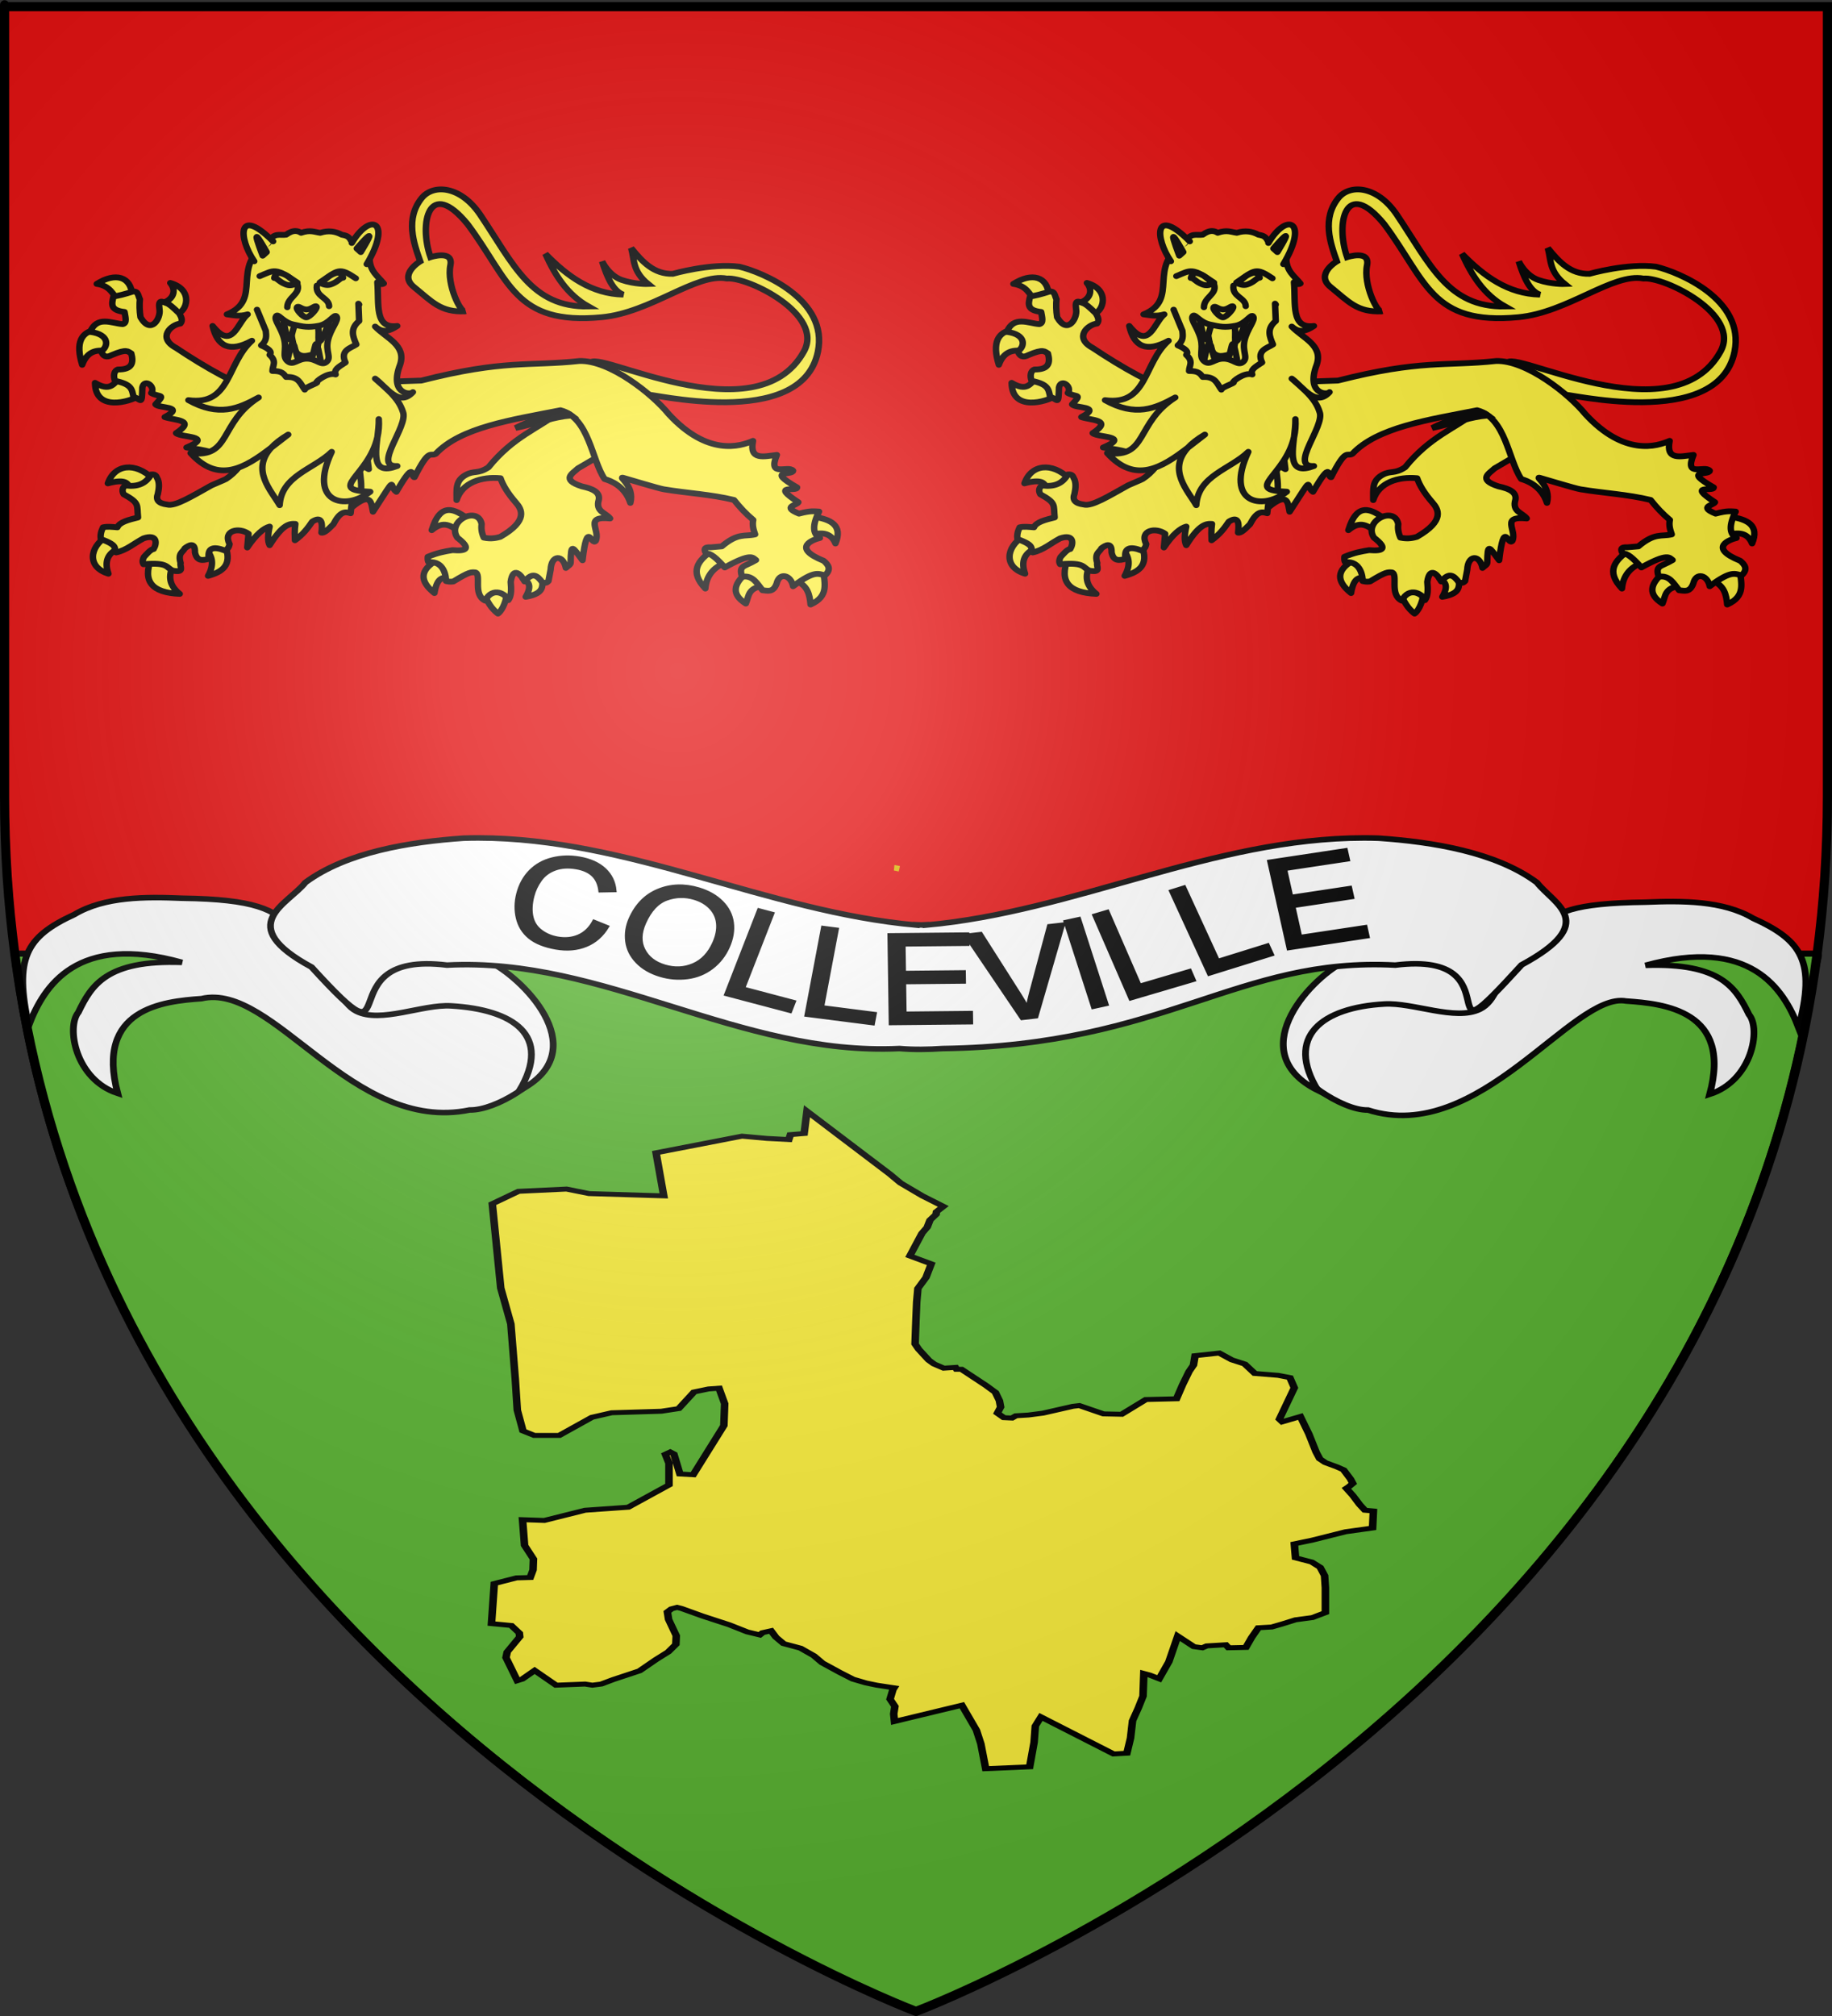 <?xml version="1.0" encoding="UTF-8" standalone="no"?>
<svg
   xmlns:dc="http://purl.org/dc/elements/1.1/"
   xmlns:cc="http://creativecommons.org/ns#"
   xmlns:rdf="http://www.w3.org/1999/02/22-rdf-syntax-ns#"
   xmlns:svg="http://www.w3.org/2000/svg"
   xmlns="http://www.w3.org/2000/svg"
   xmlns:xlink="http://www.w3.org/1999/xlink"
   xmlns:sodipodi="http://sodipodi.sourceforge.net/DTD/sodipodi-0.dtd"
   xmlns:inkscape="http://www.inkscape.org/namespaces/inkscape"
   height="660"
   width="600"
   version="1.0"
   id="svg2"
   sodipodi:version="0.32"
   inkscape:version="0.46"
   sodipodi:docname="0prov.svg"
   sodipodi:docbase="D:\Mes documents\Renaud-Notre Lapin"
   inkscape:export-filename="/Users/olivier/Desktop/Blason Rouge/Blason_Vide_3D.png"
   inkscape:export-xdpi="144"
   inkscape:export-ydpi="144"
   inkscape:output_extension="org.inkscape.output.svg.inkscape">
  <rect width="100%" height="100%" fill="#333333" stroke="none"/>
  <sodipodi:namedview
     inkscape:window-height="712"
     inkscape:window-width="1024"
     inkscape:pageshadow="2"
     inkscape:pageopacity="0.0"
     guidetolerance="10.0"
     gridtolerance="10.0"
     objecttolerance="10.0"
     borderopacity="1.0"
     bordercolor="#666666"
     pagecolor="#ffffff"
     id="base"
     showgrid="false"
     height="660px"
     inkscape:zoom="0.76818149"
     inkscape:cx="300"
     inkscape:cy="329.99986"
     inkscape:window-x="46"
     inkscape:window-y="46"
     inkscape:current-layer="g5065"
     showguides="true"
     inkscape:guide-bbox="true">
    <sodipodi:guide
       orientation="1,0"
       position="300,185.714"
       id="guide11801" />
  </sodipodi:namedview>
  <desc
     id="desc4">Flag of Canton of Valais (Wallis)</desc>
  <defs
     id="defs6">
    <linearGradient
       id="linearGradient2893">
      <stop
         style="stop-color:white;stop-opacity:0.314;"
         offset="0"
         id="stop2895" />
      <stop
         id="stop2897"
         offset="0.19"
         style="stop-color:white;stop-opacity:0.251;" />
      <stop
         style="stop-color:#6b6b6b;stop-opacity:0.125;"
         offset="0.6"
         id="stop2901" />
      <stop
         style="stop-color:black;stop-opacity:0.125;"
         offset="1"
         id="stop2899" />
    </linearGradient>
    <radialGradient
       inkscape:collect="always"
       xlink:href="#linearGradient2893"
       id="radialGradient3163"
       gradientUnits="userSpaceOnUse"
       gradientTransform="matrix(1.353,0,0,1.349,-77.629,-85.747)"
       cx="221.445"
       cy="226.331"
       fx="221.445"
       fy="226.331"
       r="300" />
  </defs>
  <g
     inkscape:groupmode="layer"
     id="layer3"
     inkscape:label="Fond écu"
     style="display:inline">
    <path
       id="path2855"
       style="fill:#e20909;fill-opacity:1;fill-rule:evenodd;stroke:none;stroke-width:1px;stroke-linecap:butt;stroke-linejoin:miter;stroke-opacity:1"
       d="M 300,658.5 C 300,658.5 598.5,546.18 598.5,260.728 C 598.5,-24.723 598.5,2.176 598.5,2.176 L 1.5,2.176 L 1.5,260.728 C 1.5,546.18 300,658.5 300,658.5 z"
       sodipodi:nodetypes="cccccc" />
    <path
       id="path11795"
       style="fill:#5ab532;fill-opacity:1;fill-rule:evenodd;stroke:#000000;stroke-width:2;stroke-linecap:butt;stroke-linejoin:miter;stroke-miterlimit:4;stroke-dasharray:none;stroke-opacity:1;display:inline"
       d="M 299.35,658.665 C 299.35,658.665 544.126,566.56 590.364,337.194 C 595.187,313.271 596.447,312.207 595.324,312.207 L 4.498,312.207 C 24.538,474.736 156.308,595.498 299.35,658.665 z"
       sodipodi:nodetypes="csccc" />
    <g
       id="Layer_x0020_1"
       transform="translate(-123.765,-47.355)">
      <g
         id="g3971"
         transform="matrix(-1,0,0,1,94.988,-55.976)">
        <g
           id="g23099"
           transform="matrix(0.83,-0.107,9.8584212e-2,0.903,-356.325,-13.032)" />
      </g>
    </g>
    <g
       id="g3051"
       transform="matrix(0.503,0,0,0.328,140.016,14.798)"
       style="fill:#fcef3c">
      <g
         style="stroke:#000000;stroke-width:3.96;stroke-miterlimit:4;stroke-dasharray:none;stroke-opacity:1;fill:#fcef3c"
         transform="matrix(1.554,0,0,1.554,31.111,-25.812)"
         id="g2239">
        <g
           style="stroke:#000000;stroke-width:3.96;stroke-miterlimit:4;stroke-dasharray:none;stroke-opacity:1;fill:#fcef3c"
           id="g3084"
           transform="translate(123.41,-8.296)" />
        <g
           style="stroke:#000000;stroke-width:4.675;stroke-miterlimit:4;stroke-dasharray:none;stroke-opacity:1;fill:#fcef3c"
           id="g11092"
           transform="matrix(0.847,0,0,0.847,-203.979,-19.528)">
          <g
             id="g3905"
             transform="matrix(0.791,0,0,1.093,-127.621,104.348)"
             style="stroke-width:4.024;stroke:#000000;stroke-opacity:1;stroke-miterlimit:4;stroke-dasharray:none">
            <path
               d="M 467.945,188.603 C 467.536,186.052 595.435,222.74 609.032,149.413 C 617.876,101.724 563.088,76.733 544.427,71.823 C 520.911,68.353 489.639,78.309 489.639,78.309 C 474.04,78.828 464.498,67.267 455.395,54.832 C 458.147,65.581 456.302,75.889 469.318,87.625 C 469.318,87.625 458.403,88.079 447.588,83.911 C 436.772,79.744 431.452,66.944 431.452,66.944 C 435.621,81.581 440.552,94.139 448.926,97.313 C 422.901,96.715 402.942,80.694 384.791,60.074 C 392.668,79.467 402.558,97.13 420.199,108.136 C 373.316,109.084 358.649,69.766 331.184,24.435 C 314.995,-2.284 292.428,-3.772 283.015,9.159 C 269.39,27.878 276.325,50.038 281.783,66.938 C 281.783,66.938 263.703,78.727 276.597,90.324 C 291.551,103.774 298.565,113.598 318.804,112.597 C 315.151,114.393 303.437,88.264 306.642,70.468 C 309.222,56.141 290.238,63.119 290.238,63.119 C 280.491,32.176 288.912,-9.999 320.692,32.897 C 355.434,84.418 359.261,125.477 431.114,117.931 C 471.923,113.645 508.941,77.238 534.073,82.632 C 551.304,80.855 614.469,115.243 597.5,149.221 C 558.055,228.207 423.314,144.626 421.727,160.207 L 467.945,188.603 z"
               style="fill:#fcef3c;fill-opacity:1;fill-rule:evenodd;stroke:#000000;stroke-width:5.298;stroke-linecap:butt;stroke-linejoin:miter;stroke-miterlimit:4;stroke-dasharray:none;stroke-opacity:1;display:inline"
               id="path2307"
               sodipodi:nodetypes="csccccsccccsscscsccscscc"
               transform="matrix(0.76,0,0,0.76,217.198,42.662)" />
            <g
               id="g3054"
               style="fill:#fcef3c;fill-opacity:1;stroke:#000000;stroke-width:5.298;stroke-linecap:round;stroke-linejoin:round;stroke-miterlimit:4;stroke-dasharray:none;stroke-opacity:1;display:inline"
               transform="matrix(0.76,0,0,0.76,173.892,-37.415)">
              <g
                 id="g8990"
                 style="fill:#fcef3c;fill-opacity:1;stroke:#000000;stroke-width:5.298;stroke-linecap:round;stroke-linejoin:round;stroke-miterlimit:4;stroke-dasharray:none;stroke-opacity:1">
                <g
                   id="g7203"
                   style="fill:#fcef3c;fill-opacity:1;stroke:#000000;stroke-width:5.298;stroke-linecap:round;stroke-linejoin:round;stroke-miterlimit:4;stroke-dasharray:none;stroke-opacity:1">
                  <path
                     id="path7195"
                     style="opacity:1;fill:#fcef3c;fill-opacity:1;fill-rule:nonzero;stroke:#000000;stroke-width:5.298;stroke-linecap:round;stroke-linejoin:round;marker:none;marker-start:none;marker-mid:none;marker-end:none;stroke-miterlimit:4;stroke-dasharray:none;stroke-dashoffset:0;stroke-opacity:1;visibility:visible;display:inline;overflow:visible"
                     d="M 370.348,418.672 C 369.591,418.263 381.143,411.228 378.938,408.118 C 366.772,397.728 355.26,391.918 348.26,417.69 C 358.246,408.397 364.168,414.01 370.348,418.672 z" />
                  <path
                     id="path7197"
                     style="opacity:1;fill:#fcef3c;fill-opacity:1;fill-rule:nonzero;stroke:#000000;stroke-width:5.298;stroke-linecap:round;stroke-linejoin:round;marker:none;marker-start:none;marker-mid:none;marker-end:none;stroke-miterlimit:4;stroke-dasharray:none;stroke-dashoffset:0;stroke-opacity:1;visibility:visible;display:inline;overflow:visible"
                     d="M 363.967,461.867 C 365.595,463.772 361.501,436.469 353.168,444.687 C 337.818,454.143 338.347,464.355 350.469,475.12 C 352.823,459.118 358.425,460.652 363.967,461.867 z" />
                  <path
                     id="path7199"
                     style="opacity:1;fill:#fcef3c;fill-opacity:1;fill-rule:nonzero;stroke:#000000;stroke-width:5.298;stroke-linecap:round;stroke-linejoin:round;marker:none;marker-start:none;marker-mid:none;marker-end:none;stroke-miterlimit:4;stroke-dasharray:none;stroke-dashoffset:0;stroke-opacity:1;visibility:visible;display:inline;overflow:visible"
                     d="M 410.107,474.874 C 411.322,472.072 405.755,469.789 400.337,469.501 C 394.918,469.213 389.648,470.921 391.455,476.101 C 395.331,486.876 399.876,491.412 402.744,493.863 C 404.942,492.269 409.177,485.491 410.107,474.874 z" />
                  <path
                     id="path7201"
                     style="opacity:1;fill:#fcef3c;fill-opacity:1;fill-rule:nonzero;stroke:#000000;stroke-width:5.298;stroke-linecap:round;stroke-linejoin:round;marker:none;marker-start:none;marker-mid:none;marker-end:none;stroke-miterlimit:4;stroke-dasharray:none;stroke-dashoffset:0;stroke-opacity:1;visibility:visible;display:inline;overflow:visible"
                     d="M 439.313,460.149 C 439.963,453.139 419.274,459.9 423.606,462.357 C 427.937,464.815 430.931,468.343 425.569,478.556 C 442.868,475.246 438.663,467.158 439.313,460.149 z" />
                </g>
                <path
                   id="path2770"
                   style="opacity:1;fill:#fcef3c;fill-opacity:1;fill-rule:nonzero;stroke:#000000;stroke-width:5.298;stroke-linecap:round;stroke-linejoin:round;marker:none;marker-start:none;marker-mid:none;marker-end:none;stroke-miterlimit:4;stroke-dasharray:none;stroke-dashoffset:0;stroke-opacity:1;visibility:visible;display:inline;overflow:visible"
                   d="M 492.857,341.648 L 460.714,298.791 L 454.286,309.148 C 435.873,325.064 415.411,332.131 394.906,360.324 C 386.07,366.737 383.185,363 376.306,367.21 C 367.39,372.665 368.814,380.526 368.714,390.218 C 373.286,374.042 389.359,368.634 404.841,370.275 C 406.797,376.663 410.793,384.006 417.5,392.541 C 422.262,398.59 427.944,408.949 404.643,423.791 C 402.038,424.575 397.485,426.047 391.071,424.505 C 389.071,419.495 388.923,415.597 389.286,412.005 C 386.233,395.072 360.284,409.338 369.286,424.505 C 380.704,434.289 377.23,437.082 365.357,435.934 C 359.356,437.016 353.327,438.131 345,442.005 C 344.897,444.013 344.88,445.934 345.714,447.005 C 358.689,445.482 360.094,460.756 360,464.148 C 361.743,464.548 363.407,465.026 366.071,464.505 C 379.303,455.515 380.645,455.996 384.137,456.281 C 389.373,458.182 381.808,476.264 392.143,482.005 C 398.662,468.449 409.687,476.361 411.265,481.598 C 413.916,477.734 413.758,471.464 413.214,464.862 C 415.127,450.204 421.793,458.328 424.643,464.505 C 431.353,455.703 434.929,458.916 439.409,465.576 C 442.602,466.032 442.943,465.544 444.286,464.148 L 446.071,453.791 C 446.647,439.893 456.457,439.874 458.592,452.169 C 460.299,450.322 462.52,449.275 462.546,447.361 C 462.805,428.611 463.941,432.999 472.316,445.179 C 476.364,406.872 479.589,432.75 483.214,427.362 C 487.191,417.795 472.97,404.547 495,407.005 C 491.462,401.678 482.689,400.932 485.714,389.862 C 486.849,382.788 480.287,379.746 471.786,377.719 C 454.078,371.414 464.452,365.755 468.571,361.291 L 483.939,351.311 L 492.857,341.648 z"
                   sodipodi:nodetypes="ccccscccccccccccccccccccccscccccccc" />
              </g>
            </g>
            <g
               id="g9884"
               style="fill:#fcef3c;fill-opacity:1;stroke:#000000;stroke-width:5.298;stroke-linecap:round;stroke-linejoin:round;stroke-miterlimit:4;stroke-dasharray:none;stroke-opacity:1;display:inline"
               transform="matrix(0.76,0,0,0.76,173.892,-37.415)">
              <g
                 id="g8094"
                 style="fill:#fcef3c;fill-opacity:1;stroke:#000000;stroke-width:5.298;stroke-linecap:round;stroke-linejoin:round;stroke-miterlimit:4;stroke-dasharray:none;stroke-opacity:1">
                <path
                   id="path6302"
                   style="opacity:1;fill:#fcef3c;fill-opacity:1;fill-rule:nonzero;stroke:#000000;stroke-width:5.298;stroke-linecap:round;stroke-linejoin:round;marker:none;marker-start:none;marker-mid:none;marker-end:none;stroke-miterlimit:4;stroke-dasharray:none;stroke-dashoffset:0;stroke-opacity:1;visibility:visible;display:inline;overflow:visible"
                   d="M 101.78,203.343 C 102.808,206.164 99.974,206.677 90.562,208.587 C 85.861,202.647 83.903,194.629 72.616,192.879 C 87.845,182.065 100.862,186.073 101.78,203.343 z" />
                <path
                   id="path7189"
                   style="opacity:1;fill:#fcef3c;fill-opacity:1;fill-rule:nonzero;stroke:#000000;stroke-width:5.298;stroke-linecap:round;stroke-linejoin:round;marker:none;marker-start:none;marker-mid:none;marker-end:none;stroke-miterlimit:4;stroke-dasharray:none;stroke-dashoffset:0;stroke-opacity:1;visibility:visible;display:inline;overflow:visible"
                   d="M 137.93,220.613 C 137.964,226.799 126.315,213.598 125.785,210.329 C 133.422,208.926 139.586,200.666 133.088,192.007 C 152.514,198.092 147.004,218.586 137.93,220.613 z" />
                <path
                   id="path7191"
                   style="opacity:1;fill:#fcef3c;fill-opacity:1;fill-rule:nonzero;stroke:#000000;stroke-width:5.298;stroke-linecap:round;stroke-linejoin:round;marker:none;marker-start:none;marker-mid:none;marker-end:none;stroke-miterlimit:4;stroke-dasharray:none;stroke-dashoffset:0;stroke-opacity:1;visibility:visible;display:inline;overflow:visible"
                   d="M 80.254,254.236 C 89.166,255.981 85.051,232.608 72.401,234.602 C 59.75,236.595 54.954,246.443 60.62,266.753 C 64.306,255.433 71.343,252.491 80.254,254.236 z" />
                <path
                   id="path7193"
                   style="opacity:1;fill:#fcef3c;fill-opacity:1;fill-rule:nonzero;stroke:#000000;stroke-width:5.298;stroke-linecap:round;stroke-linejoin:round;marker:none;marker-start:none;marker-mid:none;marker-end:none;stroke-miterlimit:4;stroke-dasharray:none;stroke-dashoffset:0;stroke-opacity:1;visibility:visible;display:inline;overflow:visible"
                   d="M 106.76,295.468 C 106.304,282.981 91.677,270.748 90.808,279.269 C 86.697,284.145 83.401,291.358 71.174,283.196 C 71.377,310.097 100.284,300.154 106.76,295.468 z" />
              </g>
              <path
                 id="path1883"
                 style="opacity:1;fill:#fcef3c;fill-opacity:1;fill-rule:nonzero;stroke:#000000;stroke-width:5.298;stroke-linecap:round;stroke-linejoin:round;marker:none;marker-start:none;marker-mid:none;marker-end:none;stroke-miterlimit:4;stroke-dasharray:none;stroke-dashoffset:0;stroke-opacity:1;visibility:visible;display:inline;overflow:visible"
                 d="M 201.273,362.933 L 217.94,304.597 L 207.586,292.727 C 186.454,284.174 163.058,269.963 137.886,251.311 C 122.017,241.865 133.83,229.965 141.421,229.088 C 143.568,226.275 142.286,223.227 140.411,219.744 C 135.261,214.183 132.264,211.252 129.805,210.4 C 126.722,209.417 122.824,205.914 124.249,216.461 C 125.348,223.921 117.356,239.973 108.591,223.279 C 107.752,217.558 107.682,211.343 108.086,206.864 C 106.634,204.108 107.017,199.516 102.53,199.793 C 95.392,202.362 90.14,203.79 86.368,204.339 C 84.894,211.026 83.311,216.964 95.459,218.481 C 96.184,223.239 97.727,228.699 93.944,229.593 C 84.795,228.897 72.983,221.674 67.175,236.664 C 83.614,238.987 82.124,250.372 76.267,254.342 C 77.782,259.224 80.644,260.403 84.853,257.877 C 97.647,251.806 98.181,254.679 101.015,256.362 C 103.106,264.832 101.862,271.237 89.904,271.009 C 87.062,272.056 85.897,276.389 87.631,281.363 C 101.36,284.493 101.499,289.055 102.783,295.758 C 109.382,298.74 109.715,304.148 110.107,287.424 C 111.815,278.589 121.331,286.95 117.43,292.475 C 124.88,296.826 129.37,292.767 120.966,302.829 C 123.388,306.672 146.113,304.18 128.542,314.446 C 136.366,317.562 154.932,316.65 137.886,329.093 C 141.757,333.224 169.623,331.489 146.472,342.225 C 182.511,347.531 169.228,351.343 162.635,355.357 L 186.373,361.923 L 201.273,362.933 z" />
            </g>
            <g
               id="g3690"
               transform="matrix(0.76,0,0,0.76,173.892,-37.415)"
               style="fill:#fcef3c;stroke:#000000;stroke-width:5.298;stroke-miterlimit:4;stroke-dasharray:none;stroke-opacity:1;display:inline">
              <g
                 id="g1896"
                 style="fill:#fcef3c;fill-opacity:1;stroke:#000000;stroke-width:5.298;stroke-linecap:round;stroke-linejoin:round;stroke-miterlimit:4;stroke-dasharray:none;stroke-opacity:1">
                <path
                   id="path1888"
                   style="opacity:1;fill:#fcef3c;fill-opacity:1;fill-rule:nonzero;stroke:#000000;stroke-width:5.298;stroke-linecap:round;stroke-linejoin:round;marker:none;marker-start:none;marker-mid:none;marker-end:none;stroke-miterlimit:4;stroke-dasharray:none;stroke-dashoffset:0;stroke-opacity:1;visibility:visible;display:inline;overflow:visible"
                   d="M 80.5,423.58 C 66.432,433.376 64.512,451.503 82.218,457.449 C 78.561,446.032 81.787,438.599 90.562,434.379" />
                <path
                   id="path1890"
                   style="opacity:1;fill:#fcef3c;fill-opacity:1;fill-rule:nonzero;stroke:#000000;stroke-width:5.298;stroke-linecap:round;stroke-linejoin:round;marker:none;marker-start:none;marker-mid:none;marker-end:none;stroke-miterlimit:4;stroke-dasharray:none;stroke-dashoffset:0;stroke-opacity:1;visibility:visible;display:inline;overflow:visible"
                   d="M 117.314,444.196 C 110.243,464.158 117.841,474.873 140.875,475.856 C 131.929,467.981 131.356,459.268 135.475,450.086" />
                <path
                   id="path1892"
                   style="opacity:1;fill:#fcef3c;fill-opacity:1;fill-rule:nonzero;stroke:#000000;stroke-width:5.298;stroke-linecap:round;stroke-linejoin:round;marker:none;marker-start:none;marker-mid:none;marker-end:none;stroke-miterlimit:4;stroke-dasharray:none;stroke-dashoffset:0;stroke-opacity:1;visibility:visible;display:inline;overflow:visible"
                   d="M 178.425,432.415 C 184.205,449.601 175.927,455.851 164.19,459.412 C 169.218,449.498 167.979,442.091 163.208,436.097" />
                <path
                   id="path1894"
                   style="opacity:1;fill:#fcef3c;fill-opacity:1;fill-rule:nonzero;stroke:#000000;stroke-width:5.298;stroke-linecap:round;stroke-linejoin:round;marker:none;marker-start:none;marker-mid:none;marker-end:none;stroke-miterlimit:4;stroke-dasharray:none;stroke-dashoffset:0;stroke-opacity:1;visibility:visible;display:inline;overflow:visible"
                   d="M 118.541,370.568 C 104.26,355.294 87.173,357.54 81.727,374.986 C 94.886,371.021 98.591,374.022 99.398,379.158" />
              </g>
              <g
                 id="g2799"
                 style="fill:#fcef3c;fill-opacity:1;stroke:#000000;stroke-width:5.298;stroke-linecap:round;stroke-linejoin:round;stroke-miterlimit:4;stroke-dasharray:none;stroke-opacity:1">
                <path
                   id="path2791"
                   style="opacity:1;fill:#fcef3c;fill-opacity:1;fill-rule:nonzero;stroke:#000000;stroke-width:5.298;stroke-linecap:round;stroke-linejoin:round;marker:none;marker-start:none;marker-mid:none;marker-end:none;stroke-miterlimit:4;stroke-dasharray:none;stroke-dashoffset:0;stroke-opacity:1;visibility:visible;display:inline;overflow:visible"
                   d="M 578.764,436.46 C 567.563,445.358 559.9,455.239 573.385,470.995 C 574.262,459.282 580.087,451.528 590.218,447.219" />
                <path
                   id="path2793"
                   style="opacity:1;fill:#fcef3c;fill-opacity:1;fill-rule:nonzero;stroke:#000000;stroke-width:5.298;stroke-linecap:round;stroke-linejoin:round;marker:none;marker-start:none;marker-mid:none;marker-end:none;stroke-miterlimit:4;stroke-dasharray:none;stroke-dashoffset:0;stroke-opacity:1;visibility:visible;display:inline;overflow:visible"
                   d="M 606.705,457.285 C 596.553,467.059 594.677,476.316 606.705,484.704 C 609.291,478.169 608.121,469.899 621.977,468.565" />
                <path
                   id="path2795"
                   style="opacity:1;fill:#fcef3c;fill-opacity:1;fill-rule:nonzero;stroke:#000000;stroke-width:5.298;stroke-linecap:round;stroke-linejoin:round;marker:none;marker-start:none;marker-mid:none;marker-end:none;stroke-miterlimit:4;stroke-dasharray:none;stroke-dashoffset:0;stroke-opacity:1;visibility:visible;display:inline;overflow:visible"
                   d="M 647.661,463.879 C 657.528,467.942 659.233,476.495 659.982,485.572 C 675.639,477.84 671.162,465.754 670.569,454.508" />
                <path
                   id="path2797"
                   style="opacity:1;fill:#fcef3c;fill-opacity:1;fill-rule:nonzero;stroke:#000000;stroke-width:5.298;stroke-linecap:round;stroke-linejoin:round;marker:none;marker-start:none;marker-mid:none;marker-end:none;stroke-miterlimit:4;stroke-dasharray:none;stroke-dashoffset:0;stroke-opacity:1;visibility:visible;display:inline;overflow:visible"
                   d="M 661.891,421.708 C 670.337,419.3 677.092,420.734 680.46,429.865 C 686.636,413.376 676.875,407.626 661.891,405.395" />
              </g>
              <path
                 id="path13442"
                 style="fill:#fcef3c;fill-opacity:1;fill-rule:nonzero;stroke:#000000;stroke-width:5.298;stroke-linecap:round;stroke-linejoin:round;marker:none;marker-start:none;marker-mid:none;marker-end:none;stroke-miterlimit:4;stroke-dasharray:none;stroke-dashoffset:0;stroke-opacity:1;visibility:visible;display:inline;overflow:visible"
                 d="M 282.012,397.293 C 299.218,381.222 298.422,394.051 299.882,400.883 C 321.119,364.744 312.206,377.384 319.145,382.661 C 335.403,351.637 330.706,369.957 334.069,369.299 C 346.636,341.658 347.052,351.107 351.597,347.953 C 372.21,323.656 414.388,316.913 454.161,308.212 C 477.879,315.126 479.725,353.494 490.519,371.024 C 494.971,372.446 507.07,377.094 511.672,392.809 C 515.361,377.092 501.105,368.509 505.821,369.919 C 510.536,371.329 534.489,379.508 539.287,380.393 C 558.486,383.934 578.086,385.011 596.986,390.124 C 601.631,396.611 606.749,402.782 612.779,408.346 C 611.871,413.028 612.966,417.309 614.341,421.535 C 605.892,423.74 600.386,419.813 586.921,432.468 L 577.897,433.336 C 572.022,432.866 572.14,435.569 574.079,439.236 C 577.168,438.147 582.565,443.116 589.351,451.731 C 611.243,438.22 612.326,442.775 615.035,444.963 C 605.475,451.397 600.591,449.413 603.581,460.235 C 612.45,458.477 615.948,466.388 620.415,472.556 C 624.644,472.886 629.138,474.982 632.042,466.482 C 634.415,455.404 643.965,458.913 645.578,468.912 C 664.209,453.424 666.5,458.088 671.957,458.847 C 677.233,453.314 674.604,449.362 670.742,445.657 C 643.468,433.448 662.663,426.044 667.618,424.832 C 661.459,421.059 661.515,412.812 666.924,400.71 C 662.935,400.535 660.157,399.708 650.438,402.619 C 636.354,396.219 648.236,395.287 649.917,392.206 C 626.336,375.021 648.951,383.034 648.876,378.67 C 622.579,361.968 645.427,367.975 645.578,363.398 C 641.492,357.94 624.352,370.261 632.216,348.994 C 621.729,350.32 609.304,354.396 612.605,336.152 C 602.115,341.208 575.42,350.545 543.188,311.682 C 529.825,293.461 494.75,262.391 469.78,263.264 C 428.293,268.2 407.779,261.843 339.623,281.139 L 231.679,285.13 L 205.821,287.387 C 206.382,335.375 194.773,359.409 178.868,371.022 C 178.083,371.595 167.75,376.316 166.937,376.817 C 151.085,386.583 137.05,396.308 130.504,394.289 C 123.062,393.253 121.061,389.768 122.868,384.57 C 123.734,380.001 124.287,375.494 122.868,371.381 C 121.638,369.411 121.953,366.283 117.315,366.869 C 112.881,375.743 105.544,378.226 96.49,376.934 C 94.234,377.925 92.807,381.208 94.754,384.917 C 108.253,393.175 105.456,394.602 106.555,406.09 C 98.922,408.191 91.307,410.301 89.548,415.114 C 85.352,414.72 81.051,414.17 77.747,415.114 C 76.096,418.915 75.352,422.535 76.012,425.873 C 90.806,431.694 86.368,434.31 88.507,438.021 C 96.837,436.172 103.569,429.526 111.067,425.179 C 122.806,420.785 122.053,430.116 119.397,434.898 C 116.736,435.374 114.075,439.068 111.414,442.186 C 109.808,445.875 110.41,447.356 111.067,448.781 C 132.101,446.795 129.401,452.062 135.363,454.682 C 145.49,456.756 140.615,450.647 141.611,447.74 C 139.136,438.507 143.392,438.023 145.082,434.204 C 148.237,431.568 153.672,427.924 153.412,438.021 C 155.103,446.673 160.02,445.185 164.865,443.922 C 163.345,433.734 168.479,432.141 178.055,436.286 C 179.926,435.316 181.385,433.66 181.873,430.386 C 176.099,417.603 189.987,414.859 197.491,421.014 L 196.45,433.509 C 203.839,421.234 210.228,415.757 214.846,414.42 C 213.339,421.811 213.116,427.734 214.846,431.427 C 225.398,412.715 230.924,411.595 236.018,411.99 C 235.219,418.674 235.609,422.383 235.671,426.915 C 242.455,421.537 246.301,415.74 249.901,409.908 C 257.639,404.517 258.524,410.669 257.537,419.973 C 259.621,420.392 262.485,417.745 267.256,412.337 C 272.726,400.766 276.59,400.461 281.486,402.272 C 281.981,395.174 284.213,384.606 281.139,381.447 C 282.358,379.914 286.422,382.364 289.816,383.876 C 290.854,377.348 289.649,368.127 288.428,358.886 C 292.083,358.933 294.067,360.651 296.411,362.01 C 295.496,353.332 294.521,344.874 292.246,341.185"
                 sodipodi:nodetypes="ccccccccsscccccccccccccccccccccccccccssccccccccccccccccccccccccccccccccccccc" />
            </g>
            <path
               style="fill:#fcef3c;fill-opacity:1;fill-rule:evenodd;stroke:#000000;stroke-width:5.298;stroke-linecap:butt;stroke-linejoin:miter;stroke-miterlimit:4;stroke-dasharray:none;stroke-opacity:1;display:inline"
               d="M 405.916,207.589 C 402.622,204.984 404.361,205.932 397.453,203.566 C 386.311,206.994 372.19,212.22 360.19,219.076 C 381.618,213.778 390.488,209.304 405.916,207.589 z"
               id="path1917"
               sodipodi:nodetypes="cccc"
               transform="matrix(0.76,0,0,0.76,217.198,42.662)" />
            <rect
               style="fill:#fcef3c;fill-opacity:1;stroke:#000000;stroke-width:4.024;stroke-miterlimit:4;stroke-dasharray:none;stroke-opacity:1"
               id="rect9152"
               width="49.416"
               height="38.879"
               x="335.704"
               y="129.353" />
            <path
               id="path2896"
               style="fill:#fcef3c;fill-opacity:1;fill-rule:evenodd;stroke:#000000;stroke-width:4.024;stroke-linecap:butt;stroke-linejoin:miter;stroke-miterlimit:4;stroke-dasharray:none;stroke-opacity:1"
               d="M 348.475,138.456 C 352.188,143.107 350.78,154.948 355.258,158.063 C 358.25,160.145 361.048,158.839 364.26,158.186 C 368.426,157.339 367.406,141.87 371.289,135.496" />
            <path
               id="path2932"
               style="fill:#fcef3c;fill-rule:evenodd;stroke:#000000;stroke-width:4.024;stroke-linecap:round;stroke-linejoin:round;stroke-miterlimit:4;stroke-dasharray:none;stroke-opacity:1"
               d="M 356.718,165.438 C 354.366,162.01 352.345,150.323 352.109,150.077 C 350.459,148.348 348.488,162.75 347.282,166.974" />
            <path
               id="path2934"
               style="fill:#fcef3c;fill-opacity:1;fill-rule:evenodd;stroke:#000000;stroke-width:4.024;stroke-linecap:round;stroke-linejoin:round;stroke-miterlimit:4;stroke-dasharray:none;stroke-opacity:1"
               d="M 345.197,131.863 C 346.239,135.813 347.356,146.297 349.366,147.663 C 350.963,148.747 351.403,139.112 353.755,136.471" />
            <path
               id="path2936"
               style="fill:#fcef3c;fill-rule:evenodd;stroke:#000000;stroke-width:4.024;stroke-linecap:round;stroke-linejoin:round;stroke-miterlimit:4;stroke-dasharray:none;stroke-opacity:1"
               d="M 361.928,164.74 C 364.016,161.769 365.574,151.299 366.044,150.954 C 367.334,150.009 368.842,162.311 369.775,166.096" />
            <path
               id="path2938"
               style="fill:#fcef3c;fill-rule:evenodd;stroke:#000000;stroke-width:4.024;stroke-linecap:round;stroke-linejoin:round;stroke-miterlimit:4;stroke-dasharray:none;stroke-opacity:1"
               d="M 366.812,137.349 C 368.861,140.256 366.721,150.077 368.568,148.979 C 370.635,147.751 373.67,136.965 375.371,132.96" />
            <path
               id="path2940"
               style="fill:#fcef3c;fill-opacity:1;fill-rule:evenodd;stroke:#000000;stroke-width:4.024;stroke-linecap:round;stroke-linejoin:round;stroke-miterlimit:4;stroke-dasharray:none;stroke-opacity:1"
               d="M 353.347,72.49 C 351.397,72.464 349.447,73.438 347.497,75.036 C 343.69,75.762 339.612,73.017 336.349,80.817 C 311.923,96.675 333.546,119.979 310.473,130.297 C 314.525,130.811 318.242,132.018 323.411,130.297 C 316.936,136.122 313.903,155.596 301.527,138.349 C 304.555,152.81 312.241,156.938 326.095,148.603 C 310.192,164.23 313.063,193.873 286.387,189.825 C 305.411,201.68 317.845,195.587 330.293,187.967 C 305.253,205.645 313.31,230.178 287.763,226.574 C 305.19,248.021 321.727,236.838 338.207,222.789 C 340.7,219.789 344.141,216.777 348.805,213.705 C 345.269,216.688 341.742,219.775 338.207,222.789 C 325.359,238.251 338.101,252.484 343.437,262.704 C 344.515,242.146 364.811,237.733 375.988,225.679 C 361.006,261.008 384.312,266.889 400.074,253.344 C 372.359,252.258 398.962,242.598 404.548,215.632 C 403.157,229.024 401.933,241.885 417.004,235.52 C 401.129,236.511 424.056,207.935 420.582,198.083 C 417.861,188.219 410.086,181.893 403.171,174.891 C 410.224,180.612 418.002,194.898 426.776,184.251 C 424.917,186.575 411.849,185.231 418.793,165.119 C 422.782,151.703 410.147,146.919 403.171,138.762 C 407.942,143.405 411.826,142.099 417.004,138.349 C 402.446,140.486 405.707,122.988 404.548,108 C 405.878,109.048 407.209,109.884 408.539,108.895 C 404.839,103.721 399.691,100.443 399.682,91.051 C 397.18,86.532 398.517,83.014 388.031,79.028 C 386.508,75.648 384.344,75.562 382.251,75.036 C 378.341,72.674 373.928,71.936 368.831,73.729 C 365.212,73.238 362.661,71.488 356.857,73.729 C 355.687,72.909 354.517,72.505 353.347,72.49 z M 341.717,131.123 C 343.268,130.741 346.045,135.877 351.902,137.317 C 358.595,138.963 361.134,139.583 367.936,138.211 C 374.739,136.84 377.658,129.356 379.085,131.88 C 380.511,134.404 375.239,140.482 373.648,148.328 C 372.057,156.173 375.99,160.079 372.754,163.261 C 369.517,166.443 366.731,161.169 360.642,161.059 C 354.552,160.949 352.013,166.236 348.392,162.779 C 344.771,159.323 348,155.017 346.19,147.227 C 344.379,139.436 339.74,134.142 341.166,131.674 C 341.344,131.365 341.495,131.178 341.717,131.123 z M 405.442,202.969 C 405.715,207.445 405.376,211.579 404.616,215.357 C 405.061,211.074 405.519,206.718 405.442,202.969 z"
               sodipodi:nodetypes="cccccccccccccccccccccccccccccccccssssssssscccc" />
            <path
               id="path2942"
               style="fill:#fcef3c;fill-opacity:1;fill-rule:evenodd;stroke:#000000;stroke-width:4.024;stroke-linecap:round;stroke-linejoin:round;stroke-miterlimit:4;stroke-dasharray:none;stroke-opacity:1"
               d="M 327.546,93.492 C 317.434,77.231 316.965,54.829 339.358,79.675" />
            <path
               id="path2944"
               style="fill:#fcef3c;fill-opacity:1;fill-rule:evenodd;stroke:#000000;stroke-width:4.024;stroke-linecap:round;stroke-linejoin:round;stroke-miterlimit:4;stroke-dasharray:none;stroke-opacity:1"
               d="M 388.554,80.789 C 400.378,58.892 413.859,65.861 397.914,95.498" />
            <path
               id="path2946"
               style="fill:none;fill-rule:evenodd;stroke:#000000;stroke-width:4.024;stroke-linecap:round;stroke-linejoin:round;stroke-miterlimit:4;stroke-dasharray:none;stroke-opacity:1"
               d="M 329.287,127.035 L 334.773,141.738 C 335.031,145.102 335.625,148.467 331.92,151.832 C 336.542,154.027 338.987,156.221 337.187,158.415 C 341.933,163.071 338.92,166.002 338.943,169.607 C 344.918,169.436 346.065,171.678 347.501,173.777 C 355.648,173.286 356.46,178.664 359.132,182.554 C 359.132,180.861 368.388,177.683 366.593,177.507 C 365.496,177.4 373.48,170.112 378.443,172.021 C 377.244,168.729 379.988,166.974 384.587,163.682 C 380.953,155.117 388.093,153.663 391.39,151.174 C 389.292,145.761 387.243,140.348 393.146,134.935 L 392.707,122.865 L 393.146,123.524" />
            <path
               sodipodi:nodetypes="cc"
               id="path2948"
               style="fill:#fcef3c;fill-rule:evenodd;stroke:#000000;stroke-width:4.024;stroke-linecap:round;stroke-linejoin:round;stroke-miterlimit:4;stroke-dasharray:none;stroke-opacity:1"
               d="M 330.983,103.785 C 340.16,99.513 340.707,97.682 354.508,108.288" />
            <path
               sodipodi:nodetypes="cc"
               id="path2950"
               style="fill:#fcef3c;fill-rule:evenodd;stroke:#000000;stroke-width:4.024;stroke-linecap:round;stroke-linejoin:round;stroke-miterlimit:4;stroke-dasharray:none;stroke-opacity:1"
               d="M 368.594,108.192 C 380.173,99.397 380.581,97.535 391.058,105.303" />
            <path
               id="path2962"
               style="fill:#fcef3c;fill-opacity:1;fill-rule:evenodd;stroke:#000000;stroke-width:4.024;stroke-linecap:round;stroke-linejoin:round;stroke-miterlimit:4;stroke-dasharray:none;stroke-opacity:1"
               d="M 329.1,76.561 C 329.721,75.94 335.307,87.113 335.307,87.113 L 332.824,89.595 C 332.824,89.595 328.479,77.182 329.1,76.561 z" />
            <path
               id="path2964"
               style="fill:#fcef3c;fill-opacity:1;fill-rule:evenodd;stroke:#000000;stroke-width:4.024;stroke-linecap:round;stroke-linejoin:round;stroke-miterlimit:4;stroke-dasharray:none;stroke-opacity:1"
               d="M 399.442,75.94 C 398.821,75.32 391.683,84.63 391.683,84.63 L 394.166,87.113 C 394.166,87.113 400.062,76.561 399.442,75.94 z" />
            <path
               id="path2974"
               style="fill:#fcef3c;fill-rule:evenodd;stroke:#000000;stroke-width:4.024;stroke-linecap:round;stroke-linejoin:round;stroke-miterlimit:4;stroke-dasharray:none;stroke-opacity:1"
               d="M 354.641,109.846 C 356.487,116.371 348.242,118.426 348.229,125.384" />
            <path
               id="path2976"
               style="fill:#fcef3c;fill-rule:evenodd;stroke:#000000;stroke-width:4.024;stroke-linecap:round;stroke-linejoin:round;stroke-miterlimit:4;stroke-dasharray:none;stroke-opacity:1"
               d="M 366.726,110.339 C 365.624,118.107 374.278,118.694 374.372,124.644" />
            <path
               id="path2978"
               style="fill:#fcef3c;fill-rule:evenodd;stroke:#000000;stroke-width:4.024;stroke-linecap:round;stroke-linejoin:round;stroke-miterlimit:4;stroke-dasharray:none;stroke-opacity:1"
               d="M 354.322,125.357 C 355.292,124.102 357.084,126.813 360.167,126.936 C 363.25,127.059 365.629,123.739 366.48,124.891 C 367.336,126.051 362.193,132.393 360.124,132.389 C 357.98,132.386 353.335,126.633 354.322,125.357 z" />
            <path
               id="path6221"
               style="fill:#fcef3c;fill-opacity:1;fill-rule:evenodd;stroke:#000000;stroke-width:4.024;stroke-linecap:round;stroke-linejoin:round;stroke-miterlimit:4;stroke-dasharray:none;stroke-opacity:1"
               d="M 368.657,108.542 C 371.71,109.959 373.498,110.415 375.997,109.285 C 380.08,107.585 381.082,104.98 383.07,104.909 C 382.704,103.229 382.171,101.645 379.346,101.375 C 373.06,103.476 373.597,105.639 368.657,108.542 z" />
            <path
               id="path6223"
               style="fill:#fcef3c;fill-opacity:1;fill-rule:evenodd;stroke:#000000;stroke-width:4.024;stroke-linecap:round;stroke-linejoin:round;stroke-miterlimit:4;stroke-dasharray:none;stroke-opacity:1"
               d="M 354.511,108.727 C 351.458,110.144 349.67,110.6 347.17,109.47 C 343.088,107.77 342.085,105.165 340.098,105.094 C 340.464,103.414 340.997,101.83 343.822,101.56 C 350.107,103.661 349.571,105.824 354.511,108.727 z" />
          </g>
          <path
             style="fill:#fcef3c;stroke:#000000;stroke-width:3.74;stroke-linecap:butt;stroke-linejoin:miter;stroke-miterlimit:4;stroke-dasharray:none;stroke-opacity:1"
             d="M 262.206,911.786 L 285.955,910.067 L 297.131,913.505 L 334.051,915.224 L 330.259,882.56 L 372.767,869.952 L 385.141,871.671 L 395.917,872.531 L 396.716,868.806 L 403.501,867.946 L 404.898,851.041 L 445.81,898.605 L 451.198,905.482 L 461.975,915.224 L 472.352,923.247 L 468.96,927.259 L 468.76,929.264 L 465.766,933.562 L 464.369,939.006 L 461.775,943.591 L 457.385,956.198 L 455.788,960.783 L 466.365,966.8 L 463.771,977.115 L 459.779,985.425 L 459.181,995.74 L 458.782,1010.353 L 458.382,1027.545 L 460.179,1031.556 L 465.168,1039.866 L 467.762,1042.731 L 472.552,1045.883 L 478.339,1045.31 L 478.938,1046.742 L 481.333,1046.742 L 493.507,1059.063 L 498.097,1064.221 L 500.092,1070.524 L 500.691,1075.395 L 499.094,1079.98 L 502.288,1083.418 L 506.279,1083.705 L 508.275,1081.986 L 514.461,1081.413 L 521.646,1079.98 L 536.414,1074.822 L 539.607,1074.249 L 551.581,1080.553 L 560.562,1080.84 L 572.536,1069.665 L 587.703,1069.092 L 590.697,1058.49 L 593.89,1048.461 L 596.085,1043.59 L 596.883,1036.427 L 608.857,1034.421 L 615.044,1039.579 L 621.43,1042.731 L 626.419,1049.894 L 637.994,1051.327 L 643.782,1053.046 L 645.977,1060.782 L 638.593,1084.564 L 639.99,1086.57 L 648.971,1082.559 L 653.162,1095.739 L 656.754,1109.493 L 658.55,1114.65 L 661.344,1117.516 L 666.932,1120.667 L 670.325,1122.96 L 673.717,1129.836 L 674.915,1133.275 L 673.119,1135.567 L 671.722,1137 L 674.915,1142.444 L 678.307,1149.321 L 680.902,1153.619 L 685.093,1154.192 L 684.694,1167.085 L 671.322,1169.951 L 654.958,1176.255 L 645.977,1179.12 L 646.576,1189.722 L 654.559,1192.873 L 658.75,1196.885 L 660.945,1203.188 L 661.344,1212.358 L 661.344,1231.269 L 654.958,1234.994 L 646.576,1236.713 L 639.99,1239.865 L 634.801,1242.157 L 628.216,1242.73 L 624.823,1250.18 L 622.029,1257.63 L 613.447,1257.916 L 612.05,1255.624 L 602.671,1256.483 L 600.475,1257.916 L 596.285,1257.056 L 588.302,1249.034 L 583.911,1268.518 L 579.122,1281.412 L 574.332,1278.546 L 571.538,1277.4 L 571.139,1294.592 L 568.744,1303.761 L 565.95,1313.217 L 564.952,1326.397 L 563.156,1337.858 L 556.57,1338.431 L 520.648,1310.351 L 517.854,1317.228 L 517.255,1329.549 L 515.06,1348.174 L 493.307,1349.606 L 490.912,1330.695 L 488.717,1320.38 L 481.532,1301.469 L 448.204,1313.79 L 447.805,1308.059 L 448.404,1302.329 L 446.009,1296.884 L 447.406,1289.721 L 448.005,1288.289 L 439.423,1286.283 L 434.035,1284.563 L 427.649,1281.698 L 421.063,1276.541 L 412.482,1269.377 L 408.291,1263.933 L 401.705,1258.203 L 393.323,1254.764 L 389.531,1249.893 L 387.136,1245.022 L 382.945,1246.455 L 381.548,1248.174 L 375.362,1245.882 L 366.381,1240.438 L 353.21,1233.847 L 342.832,1228.117 L 340.637,1227.257 L 337.843,1228.403 L 335.847,1230.696 L 336.446,1236.426 L 340.238,1248.747 L 340.038,1255.337 L 336.246,1261.068 L 330.259,1266.799 L 322.077,1275.395 L 309.105,1281.985 L 303.118,1285.423 L 298.727,1286.283 L 295.135,1285.423 L 280.766,1286.283 L 270.189,1275.108 L 264.002,1281.698 L 261.607,1282.844 L 256.02,1265.366 L 256.618,1261.068 L 262.805,1249.607 L 262.605,1246.741 L 258.614,1241.011 L 248.835,1239.578 L 250.232,1209.206 L 261.208,1204.908 L 267.994,1204.621 L 269.391,1198.89 L 269.59,1190.581 L 265.2,1180.266 L 264.202,1160.782 L 274.979,1161.355 L 295.135,1153.619 L 316.489,1151.326 L 336.645,1134.421 L 336.645,1118.089 L 334.849,1111.212 L 337.244,1109.493 L 339.04,1110.925 L 342.034,1126.111 L 348.62,1126.685 L 363.787,1089.436 L 364.186,1072.817 L 361.392,1061.069 L 356.203,1061.642 L 349.019,1063.934 L 341.435,1076.542 L 332.854,1078.547 L 308.307,1079.693 L 298.528,1083.132 L 282.363,1096.885 L 269.989,1096.885 L 264.401,1093.447 L 261.607,1077.688 L 260.61,1054.192 L 258.414,1012.358 L 253.425,985.138 L 249.234,921.241 L 262.206,911.786 L 262.206,911.786 z"
             id="path2818" />
          <use
             x="0"
             y="0"
             xlink:href="#g3905"
             id="use5082"
             transform="translate(453.434,0)"
             width="600"
             height="660" />
        </g>
      </g>
    </g>
    <g
       id="g5065"
       inkscape:label="Calque 1"
       transform="matrix(1.215,0,0,1,-243.817,184.223)"
       style="fill:#ffffff">
      <path
         style="fill:#ffffff;fill-opacity:1;stroke:#000000;stroke-width:1.815;stroke-miterlimit:4;stroke-dasharray:none;stroke-opacity:1"
         d="M 249.768,109.84 C 288.91,110.447 272.034,123.606 299.723,144.229 C 312.741,149.064 323.966,127.428 336.047,136.071 C 341.631,141.095 347.685,157.323 347.797,163.552 C 346.877,169.401 334.522,179.33 327.271,179.166 C 295.532,187.064 274.332,137.149 254.975,142.718 C 244.726,143.585 226.276,145.892 232.407,173.736 C 220.943,169.145 218.506,152.038 221.787,147.209 C 225.292,138.379 229.371,129.958 249.717,130.841 C 221.582,121.263 212.54,138.341 208.406,151.56 C 204.478,129.623 207.467,122.557 220.7,115.177 C 228.846,109.252 239.951,109.35 249.768,109.84 z"
         id="path7123"
         sodipodi:nodetypes="cccccccccccc" />
      <path
         style="fill:#ffffff;fill-opacity:1;fill-rule:evenodd;stroke:#000000;stroke-width:1.815;stroke-linecap:butt;stroke-linejoin:miter;stroke-miterlimit:4;stroke-dasharray:none;stroke-opacity:1"
         d="M 340.688,172.811 C 349.635,154.624 338.913,146.259 322.238,145.082 C 314.597,144.508 303.267,150.892 296.758,146.843 C 292.641,144.282 291.034,136.714 290.607,131.878 C 290.334,128.782 293.682,130.558 298.075,128.797 C 315.762,120.713 323.598,122.57 333.22,130.998 C 342.922,137.372 360.671,160.234 340.688,172.811 z"
         id="path7125" />
      <path
         style="fill:#ffffff;fill-opacity:1;stroke:#000000;stroke-width:1.815;stroke-miterlimit:4;stroke-dasharray:none;stroke-opacity:1"
         d="M 644.2,111.135 C 605.137,111.733 624.19,123.078 596.557,143.379 C 583.566,148.138 572.364,126.84 560.307,135.348 C 554.735,140.294 548.692,156.268 548.581,162.399 C 549.499,168.156 562.182,179.345 569.418,179.184 C 599.499,190.849 624.682,140.343 639.004,143.499 C 649.232,144.353 667.645,146.623 661.526,174.031 C 672.967,169.513 675.399,152.673 672.125,147.919 C 668.627,139.228 664.556,130.939 644.251,131.808 C 672.328,122.38 681.352,139.19 685.479,152.202 C 690.226,130.609 686.436,123.653 673.209,116.389 C 665.08,110.557 653.997,110.653 644.2,111.135 z"
         id="path6101"
         sodipodi:nodetypes="cccccccccccc" />
      <path
         style="fill:#ffffff;fill-opacity:1;fill-rule:evenodd;stroke:#000000;stroke-width:1.815;stroke-linecap:butt;stroke-linejoin:miter;stroke-miterlimit:4;stroke-dasharray:none;stroke-opacity:1"
         d="M 555.968,172.815 C 546.938,155.14 557.019,145.618 573.851,144.474 C 581.563,143.915 592.999,150.12 599.57,146.185 C 603.725,143.696 605.347,136.341 605.778,131.641 C 606.054,128.633 602.674,130.358 598.24,128.647 C 580.387,120.791 572.478,122.596 562.765,130.786 C 552.973,136.981 535.798,160.593 555.968,172.815 z"
         id="path6126" />
      <path
         style="fill:#ffffff;fill-opacity:1;stroke:#000000;stroke-width:1.815;stroke-miterlimit:4;stroke-dasharray:none;stroke-opacity:1"
         d="M 329.603,90.103 C 328.281,90.102 326.953,90.132 325.623,90.182 C 311.036,91.395 294.051,94.742 282.975,104.702 C 278.288,111.924 263.525,118.48 284.65,132.376 C 311.401,167.967 287.739,126.731 321.156,131.74 C 363.585,129.005 399.821,161.557 443.129,159.053 C 447.072,159.457 450.862,159.36 454.805,159.053 C 514.906,158.047 534.349,129.005 576.779,131.74 C 610.195,126.731 584.078,167.252 610.829,131.661 C 631.954,117.765 619.647,111.924 614.959,104.702 C 603.883,94.742 586.898,91.395 572.311,90.182 C 570.981,90.132 569.653,90.102 568.332,90.103 C 527.426,90.143 490.575,114.239 450.3,118.633 L 450.3,118.515 C 449.864,118.542 449.424,118.563 448.986,118.594 C 448.535,118.562 448.083,118.542 447.634,118.515 L 447.634,118.633 C 407.36,114.238 370.507,90.143 329.603,90.103 z"
         id="path6099" />
      <path
         id="path4951"
         d="M 443.102,100.201 C 442.747,100.133 442.031,99.891 441.699,99.863"
         style="fill:#ffffff;fill-opacity:1;fill-rule:evenodd;stroke:#dcb300;stroke-width:1.815;stroke-linecap:butt;stroke-linejoin:miter;stroke-miterlimit:4;stroke-dasharray:none;stroke-opacity:1" />
      <path
         style="fill:none;fill-opacity:1;stroke:none;stroke-width:1.815;stroke-miterlimit:4;stroke-dasharray:none;stroke-opacity:1;display:inline"
         d="M 329.208,123.216 C 371.637,120.482 407.873,153.034 451.181,150.529 C 455.124,150.934 458.914,150.836 462.857,150.529 C 522.958,149.523 542.401,120.482 584.831,123.216"
         id="path5073"
         sodipodi:nodetypes="cccc" />
      <path
         transform="translate(-5.358,0)"
         style="font-size:40.722px;font-style:normal;font-weight:normal;fill-opacity:1;stroke:#000000;stroke-width:1px;stroke-linecap:butt;stroke-linejoin:miter;stroke-opacity:1;font-family:Bitstream Vera Sans;fill:#000000"
         d="M 366.174,117.376 L 369.746,119.129 C 368.298,122.061 366.375,124.123 363.975,125.315 C 361.575,126.507 358.89,126.789 355.92,126.16 C 352.846,125.509 350.479,124.355 348.818,122.695 C 347.158,121.036 346.076,118.914 345.573,116.328 C 345.071,113.742 345.108,111.087 345.685,108.364 C 346.313,105.394 347.429,102.924 349.032,100.953 C 350.635,98.982 352.605,97.644 354.942,96.94 C 357.28,96.236 359.706,96.15 362.222,96.683 C 365.075,97.287 367.321,98.521 368.958,100.385 C 370.596,102.25 371.519,104.579 371.727,107.374 L 367.826,107.462 C 367.604,105.247 366.964,103.533 365.906,102.32 C 364.849,101.107 363.367,100.299 361.461,99.895 C 359.269,99.431 357.326,99.569 355.632,100.307 C 353.938,101.046 352.605,102.238 351.633,103.881 C 350.662,105.525 349.977,107.287 349.579,109.168 C 349.066,111.593 348.971,113.785 349.295,115.744 C 349.618,117.702 350.431,119.287 351.733,120.497 C 353.035,121.708 354.555,122.497 356.292,122.865 C 358.406,123.313 360.325,123.082 362.048,122.173 C 363.772,121.265 365.147,119.666 366.174,117.376 L 366.174,117.376 z M 375.972,116.546 C 377.627,112 380.144,108.885 383.522,107.201 C 386.899,105.518 390.519,105.379 394.38,106.785 C 396.909,107.706 398.968,109.14 400.559,111.087 C 402.149,113.035 403.084,115.283 403.362,117.832 C 403.64,120.381 403.28,123.025 402.282,125.765 C 401.271,128.543 399.806,130.824 397.887,132.608 C 395.967,134.392 393.775,135.474 391.309,135.853 C 388.844,136.232 386.421,135.988 384.042,135.122 C 381.464,134.183 379.386,132.721 377.81,130.737 C 376.233,128.752 375.313,126.492 375.052,123.956 C 374.79,121.42 375.097,118.95 375.972,116.546 L 375.972,116.546 z M 379.688,117.963 C 378.487,121.263 378.427,124.187 379.511,126.732 C 380.594,129.278 382.475,131.039 385.153,132.014 C 387.881,133.007 390.475,132.865 392.936,131.589 C 395.397,130.312 397.269,127.911 398.552,124.386 C 399.364,122.157 399.696,120.073 399.548,118.136 C 399.4,116.199 398.767,114.508 397.649,113.064 C 396.531,111.621 395.069,110.57 393.263,109.912 C 390.697,108.978 388.168,109.056 385.677,110.145 C 383.186,111.234 381.189,113.84 379.688,117.963 L 379.688,117.963 z M 401.704,141.374 L 410.614,113.619 L 414.287,114.798 L 406.428,139.277 L 420.097,143.666 L 419.045,146.941 L 401.704,141.374 z M 423.364,148.164 L 427.844,119.36 L 431.656,119.953 L 427.704,145.357 L 441.889,147.564 L 441.361,150.963 L 423.364,148.164 z M 446.094,150.922 L 445.742,121.775 L 466.818,121.521 L 466.859,124.96 L 449.641,125.168 L 449.749,134.095 L 465.873,133.901 L 465.914,137.321 L 449.79,137.515 L 449.91,147.436 L 467.804,147.22 L 467.845,150.66 L 446.094,150.922 z M 481.487,149.252 L 466.267,121.946 L 470.402,121.368 L 480.836,141.292 C 481.675,142.888 482.4,144.393 483.013,145.806 C 483.239,144.168 483.537,142.521 483.908,140.863 L 488.775,118.8 L 492.674,118.256 L 485.405,148.704 L 481.487,149.252 z M 500.662,145.627 L 493.186,117.453 L 496.914,116.463 L 504.391,144.638 L 500.662,145.627 z M 510.769,142.839 L 500.94,115.397 L 504.571,114.096 L 513.241,138.3 L 526.756,133.459 L 527.916,136.697 L 510.769,142.839 z M 531.94,134.747 L 521.627,107.483 L 525.235,106.119 L 534.331,130.165 L 547.758,125.086 L 548.975,128.303 L 531.94,134.747 z M 553.353,126.393 L 548.095,97.722 L 568.826,93.92 L 569.447,97.303 L 552.51,100.409 L 554.12,109.191 L 569.982,106.282 L 570.599,109.646 L 554.737,112.555 L 556.527,122.314 L 574.129,119.086 L 574.749,122.469 L 553.353,126.393 z"
         id="text5075" />
    </g>
  </g>
  <g
     inkscape:groupmode="layer"
     id="layer4"
     inkscape:label="Meubles">
    <g
       id="g23187" />
  </g>
  <g
     inkscape:groupmode="layer"
     id="layer2"
     inkscape:label="Reflet final"
     sodipodi:insensitive="true"
     style="display:inline">
    <path
       sodipodi:nodetypes="cccccc"
       d="M 300,658.5 C 300,658.5 598.5,546.18 598.5,260.728 C 598.5,-24.723 598.5,2.176 598.5,2.176 L 1.5,2.176 L 1.5,260.728 C 1.5,546.18 300,658.5 300,658.5 z"
       style="opacity:1;fill:url(#radialGradient3163);fill-opacity:1;fill-rule:evenodd;stroke:none;stroke-width:1px;stroke-linecap:butt;stroke-linejoin:miter;stroke-opacity:1"
       id="path2875"
       inkscape:export-xdpi="144"
       inkscape:export-ydpi="144" />
  </g>
  <g
     inkscape:groupmode="layer"
     id="layer1"
     inkscape:label="Contour final"
     sodipodi:insensitive="true">
    <path
       sodipodi:nodetypes="cccccc"
       d="M 300,658.5 C 300,658.5 1.5,546.18 1.5,260.728 C 1.5,-24.723 1.5,2.176 1.5,2.176 L 598.5,2.176 L 598.5,260.728 C 598.5,546.18 300,658.5 300,658.5 z "
       style="opacity:1;fill:none;fill-opacity:1;fill-rule:evenodd;stroke:#000000;stroke-width:3;stroke-linecap:butt;stroke-linejoin:miter;stroke-miterlimit:4;stroke-dasharray:none;stroke-opacity:1"
       id="path1411"
       inkscape:export-xdpi="144"
       inkscape:export-ydpi="144" />
  </g>
</svg>
